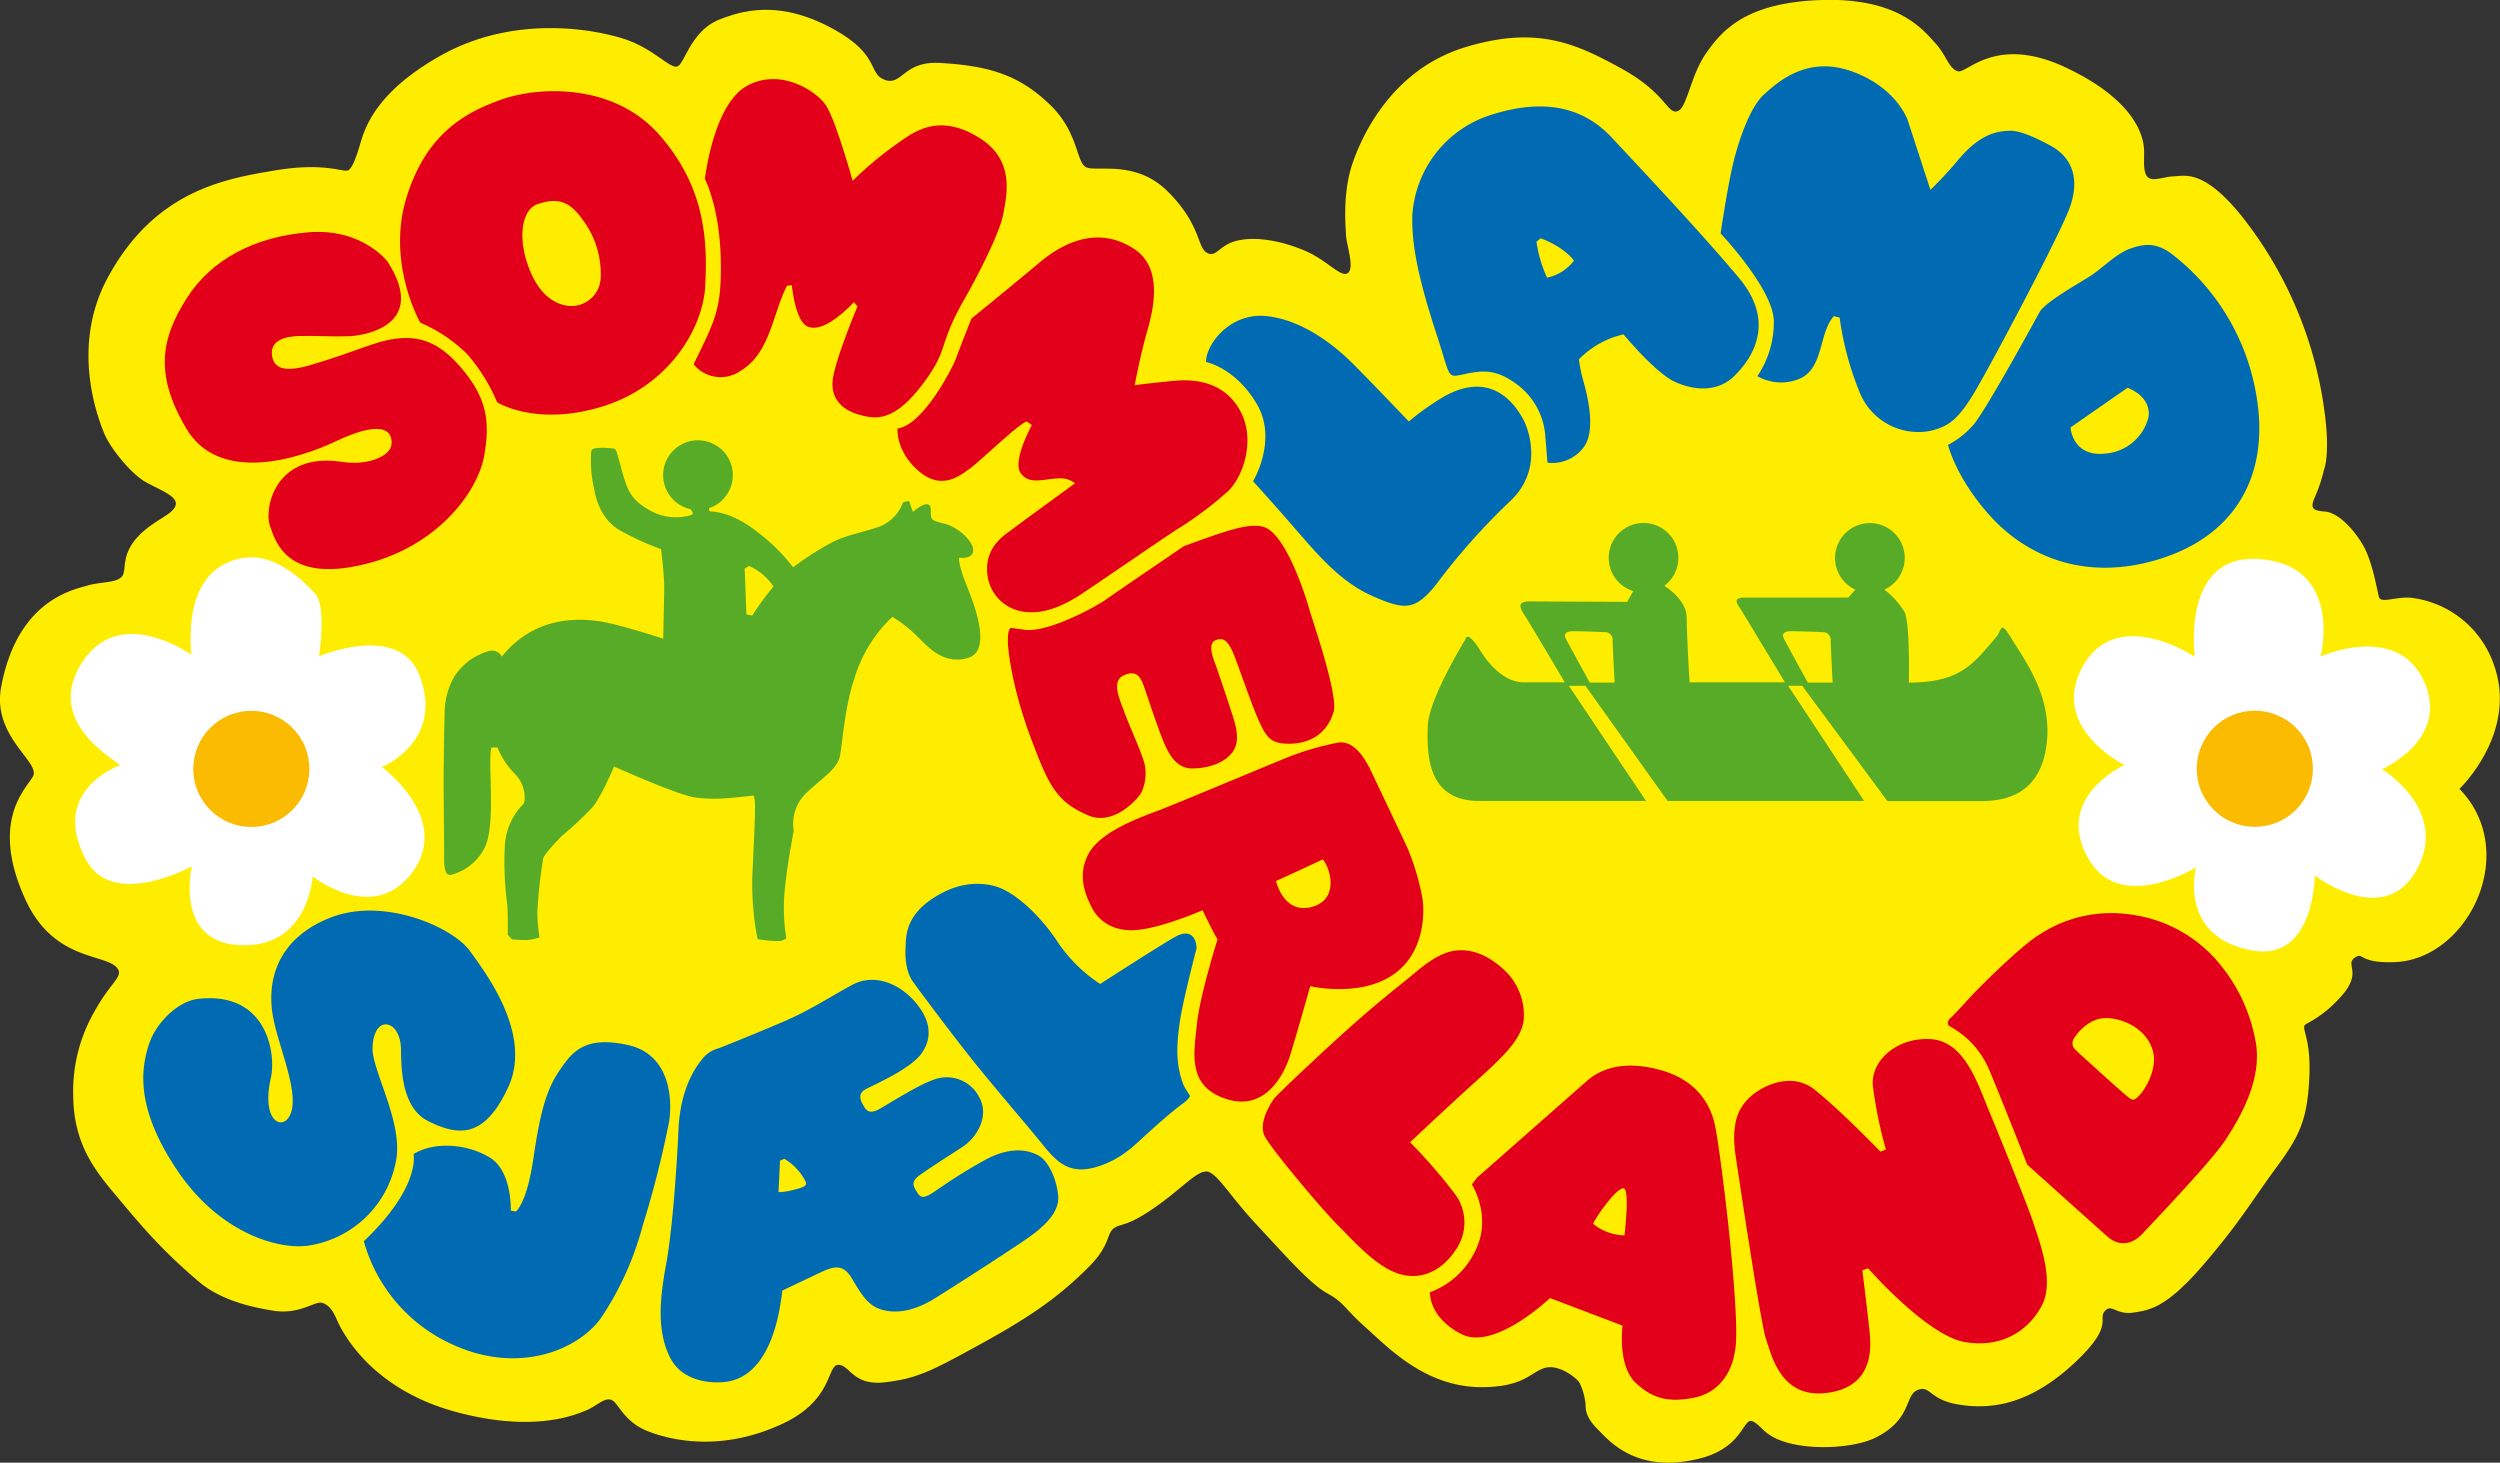 <svg id="Layer_1" data-name="Layer 1" xmlns="http://www.w3.org/2000/svg" viewBox="0 0 430.49 251.87"><rect x="0" y="0" width="430.49" height="251.87" fill="#333333" stroke="none"/><defs><style>.cls-1{fill:#ffed00;}.cls-2{fill:#e2001a;}.cls-3{fill:#fff;}.cls-4{fill:#57ab27;}.cls-5{fill:#fabb00;}.cls-6{fill:#006ab3;}</style></defs><path class="cls-1" d="M400.19,80.86s1.09-2.5.09-9.92a68.7,68.7,0,0,0-14.09-33.5c-6.58-8.25-9.83-7.17-11.83-7.08s-3.75,1-4.58.08-.5-2.92-.59-4.75-1.08-8.17-13.33-14-17.17,1.08-18.75.58-1.92-2.75-3.92-4.91S326.94-.39,313.78,0s-17.25,5.25-20,9.17-3.25,9.58-5,10-1.92-3.17-9.67-7.42-14.5-7.41-26.92-3.58-17.66,15.08-19.33,20.08-1.17,10.5-1.08,12.25,1.5,5.58.33,6.5-3.5-2.16-7.42-3.83-8.33-2.5-11.58-1.75-3.67,3.08-5.33,2.08-1-4.83-6.67-10.5-12.5-3.25-14.17-4.25-1.25-6.08-6.25-10.83-9.93-6.61-18.91-7.08c-6.25-.34-6.42,4-9.42,2.91s-.67-4.42-9.33-9-14.77-3.1-19.09-1.41c-4.91,1.91-6,7.5-7.25,8.08s-4.08-3.08-9.33-4.75S88.28,2.44,75.53,9.77C66.44,15,63.66,20,62.44,23.44c-.41,1.17-1.5,5.67-2.58,5.92s-4.17-1.42-12.58,0-20.62,3.39-28.75,18.5c-6.42,11.91-1.67,24.08-.59,26.75s4.75,7.08,7.17,8.41,5.17,2.34,5.17,3.67-2,2.17-4,3.58c-5.92,4.09-4.34,7.5-5.17,8.84s-3.67,1-6.17,1.75-12,2.59-14.75,17.5c-1.5,8.25,6.3,12.57,5.59,15.08-.5,1.75-7.94,7.14-1.42,21.42,4.83,10.58,13.6,9.32,15.75,11.75,1.33,1.5-.92,2.29-3.75,7.41a27.5,27.5,0,0,0-3.75,14.75c.08,7.84,3.42,12.42,7.08,16.75s7.57,9.32,14.75,15.34c4.09,3.41,10.2,4.44,12.59,4.83,4.66.75,7.16-1.75,8.5-1.33s2,1.83,2.41,2.75,4.9,11.76,20.5,16c13.5,3.66,20.67.5,22.5-.25s3-2.17,4.25-1.84,2.09,3.75,6.34,5.42,12.9,3.58,23.33-1.33c8.67-4.09,7.5-10.09,9.5-10.09s2.5,3.67,8.08,3,8.09-2,16.42-6.58,13.37-8,18.67-13.33c3.66-3.67,3-5.67,4.25-6.59s2.16-.16,7.16-3.66,7.59-6.84,9.34-6,3.66,4.25,8.16,9.08,9.17,10.17,12.09,11.75,3,2.67,6.75,6,10.16,10.17,19.83,10.17c8,0,8.66-3.11,11.5-3.42,2.25-.25,5.08,2,5.42,2.75a10.74,10.74,0,0,1,1,3.67c0,1.25.25,2.41,2.16,4.33s6.61,7.62,17.34,5c7.83-1.92,7.58-7.33,9.33-6.42s1.83,2.5,6,3.67c4.63,1.3,11.68.85,15.17-.92,6.25-3.16,4.91-7.25,7.16-8.16s1.92,1.66,7.09,2.5,11.84.3,19.75-7c7.58-7,3.77-7.76,5.66-9.34,1-.83,1.92.92,4.67.5s5.58-.75,11.92-8.08S388.11,206.27,392,201s5.33-8.08,5.66-15.58-1.83-8.5-.41-9.17a20.13,20.13,0,0,0,5.41-4.16c4.59-4.75.86-5.92,2.92-7.25,1.42-.92.59,1.08,6.83.83,12.59-.5,21.67-19,11.09-29.83,0,0,10.31-9.77,5.83-21.67a17.24,17.24,0,0,0-14.25-11.25c-2.58-.17-5.08,1-5.42-.08s-1.08-6.17-2.83-9.09-4.33-5.5-6.5-5.66-2.58-.59-1.67-2.59A27,27,0,0,0,400.19,80.86Z"/><path class="cls-2" d="M51.53,57.86c-2.75.06-5.08.92-4.68,3.43.36,2.25,2.3,2.88,6.86,1.5,8.54-2.57,10.75-4,14.49-4.47s7.31.31,11.42,5.26,4.84,8.82,3.75,14.93-8,15.71-20.91,18.73-15-3.77-16-6.77.94-12.68,12.39-10.94c4.56.7,8.44-1,8.58-3.08.18-2.59-2.08-4-9.43-.54-6.89,3.27-20.3,7.37-25.92-2.12s-4.23-15.65.06-22.41S43.91,40.74,53.16,40s13.59,5.07,13.59,5.07C73.88,56.21,62.42,57.85,60,57.9,57.14,58,54.61,57.78,51.53,57.86Z"/><path class="cls-2" d="M113.64,23.34c8,9.18,8.16,18.49,7.8,25.86S115.15,66.48,103.73,70s-18.13-.73-18.13-.73A30.81,30.81,0,0,0,80.47,61a26.21,26.21,0,0,0-8.1-5.44S66.51,45.33,70,34,80.57,19.19,86.45,17.11C92.61,14.94,105.67,14.15,113.64,23.34Zm-21,11.78c-2.55.82-3.44,5-2,9.73s3.93,7.31,7,7.79a5.05,5.05,0,0,0,5.8-5,15.44,15.44,0,0,0-3.26-10C97.75,34.21,95.51,34.21,92.67,35.12Z"/><path class="cls-2" d="M146.82,31.13s-3-10.81-4.72-13.17-7.79-6.34-13.53-3.14-7.19,16-7.19,16,2.55,4.82,2.73,13.86c.17,8.47-.86,10.25-4.67,18.05a6,6,0,0,0,8.16,1.08c5.08-3.14,5.38-9.66,7.92-14.62l.84-.06s.55,6.28,2.78,7.13,5.32-1.57,7.92-4.23l.6.73s-4,9.48-4.29,12.87,2.12,5.13,4.65,5.8,5.68,1.45,10.64-5,2.54-6.4,7.55-15.17c1.63-2.83,5.86-10.81,6.53-14.32s2-9.36-4.05-13.17-9.91-1.69-11.9-.6A63.8,63.8,0,0,0,146.82,31.13Z"/><path class="cls-2" d="M167.28,54.86s-2,5-2.58,6.67S159,73.19,154.55,73.79c0,0-.36,3.81,3.56,7.25s7,1,8.83-.3,8.4-7.73,9.85-8.16l.9.61s-3.44,6.22-1.93,8.28,3.75,1,6.65.9a4.08,4.08,0,0,1,2.71.85s-9.72,7.07-10.81,7.92S169.59,94,170,98.69a7.27,7.27,0,0,0,5.86,6.58c1.51.25,4.83.73,10.51-3.08s13.36-9.12,16.26-11a61.74,61.74,0,0,0,8.94-6.71c2.48-2.48,4.71-8.7,2-13.72s-7.8-5.5-11.18-5.2-7,.76-7,.76,1-5.25,2-8.75,3.25-11.25-2.16-14.75-11.09-1.91-16.17,2.34S167.28,54.86,167.28,54.86Z"/><path class="cls-2" d="M217.69,90.77c-2.55-.85-6.79.71-13.82,3.27,0,0-11.13,7.57-13.38,9.16s-10.21,5.75-14,5.25c-2.13-.28-2.38-.34-2.38-.34s-.59,0-.56,2.31,1.06,9,4,16.78,4.22,10.82,9.87,13.22c4.5,1.9,8.79-3.13,9.19-4.1a7.81,7.81,0,0,0,.53-4.53c-.37-1.87-2.59-6.56-3.5-9.09s-2.34-5.44-.06-6.44,2.91.53,3.47,2.13,2,6,3,8.56,2.31,5.37,5.22,5.37,5.84-1,7.15-3.09.07-5.22-.46-6.91-2.19-6.62-2.79-8.25-1.06-3.4.25-3.87,2.13.16,3.16,2.81,3,8.5,4.19,11.1,1.87,3.75,4.4,3.93,6.92-.37,8.47-5.47c.88-2.87-3.87-16.43-4.22-17.78S221.58,92.06,217.69,90.77Z"/><path class="cls-2" d="M230.49,127.86c2.69-.32,4.47,2.62,5.54,4.78,0,0,5.28,11.12,6.34,13.4a42,42,0,0,1,2.59,8.78c.32,2.1.5,9.38-5.28,13.16s-14.06,1.84-14.06,1.84S222.53,180.7,222,182.2s-3.44,9.25-10.57,7.12-5.81-8-5.34-12.87,3.57-14.72,3.57-14.72c-.62-.87-2.58-5-2.58-5s-7,3.09-11.46,3.42-6.71-2.08-7.62-3.88-2.71-5.5-.46-9.41,9.33-6.29,12.37-7.46,20.42-8.46,22.46-9.25A50.33,50.33,0,0,1,230.49,127.86Zm-10.77,23.85s1.27,5.68,6.06,4.49,3.41-6.45,2.07-8.13c0,0-.1-.13-.08-.09S219.72,151.71,219.72,151.71Z"/><path class="cls-2" d="M258.78,166.81c-2.76-2.48-5.51-3.45-8.17-3.12s-5.25,2.37-7.08,3.92-6.09,4.79-11.5,9.66-12.38,11.46-12.71,12-2.84,4.09-1.46,6.54,10,12.71,12.75,15.42,7,7.67,11.37,8.38,7.25-2.21,8.63-4.3a8.22,8.22,0,0,0,0-9.62,97.38,97.38,0,0,0-7.79-9s4.66-4.42,9.87-9.17,9.13-8,9.67-11.75A10.56,10.56,0,0,0,258.78,166.81Z"/><path class="cls-2" d="M286.11,184.31c5.42,1.55,8.42,5.17,9.29,9.88s2.08,15.54,2.08,15.54,1.75,15.42,1.46,21.21-3.37,9-7.29,9.75-6.83.42-10-2.58-2.25-9.84-2.25-9.84l-12.5-4.75s-9.54,9.13-15.25,6.21-5.41-7.21-5.41-7.21a14,14,0,0,0,7.89-7.32c2.79-5.83-.68-11.25-.68-11.25l.91-1.18L273,186.36C276.19,183.4,280.69,182.77,286.11,184.31Zm-11.79,26.42a8.89,8.89,0,0,0,5.41,2s.92-7.67-.08-8.08S275.28,208.81,274.32,210.73Z"/><path class="cls-2" d="M298.9,199.23s4.25,28.71,5.21,31.38,2.55,10.89,11.46,9.08c7.37-1.5,6.58-8.29,6.33-10.71s-1.21-10.25-1.21-10.25l1-.33s10.13,11.62,16.71,12.71,11.13-2.25,13.25-6.42-.45-10.83-1.41-13.83-6-15.38-7.88-19.92-4.12-11.63-9.87-12-10.34,3.62-10,8a76.09,76.09,0,0,0,2.25,11l-.92.38s-7.08-7.3-11.33-10.67-9.46-.33-11.09,1.21S297.9,192.73,298.9,199.23Z"/><path class="cls-2" d="M335.94,175.23c.42-.33,3.84-4.08,3.84-4.08s7.91-8.17,11.66-10.38a22.55,22.55,0,0,1,15.71-3.25,23.72,23.72,0,0,1,14.42,7.71,29,29,0,0,1,6.87,14.29c1.13,6.54-2.87,13.17-5.21,16.75S371.48,209.69,369,212.36s-4.79,1.7-6,.66-13.91-12.46-13.91-12.46-4.17-10.66-6.5-16.2a15.26,15.26,0,0,0-6.84-7.63C335.07,176.31,335.53,175.56,335.94,175.23Zm23.63,7.54s6.67,6.13,7.33,6.46.92-.08,1.5-.62,3.42-4.46,2.21-8-5-5.21-7.75-5.3-4.8,2-5.79,3.59a1.5,1.5,0,0,0,.16,1.71C358.24,181.61,359.57,182.77,359.57,182.77Z"/><path class="cls-3" d="M54.94,113s1.34-8.5-.66-10.75S47.53,95.44,42.44,96s-10.5,4.34-9.5,16.75c0,0-12.08-8.75-18.66,1.09s4.16,16.16,6.41,17.91c0,0-12.3,4.28-5.91,16.25,4.66,8.75,18.25,1.17,18.25,1.17s-3.36,14.22,9.81,13.58c10.34-.49,11-11.83,11-11.83s10.58,8.42,17.25-.83-5.33-18-5.33-18,10.8-4.38,6.5-15.75C68.78,107.11,54.94,113,54.94,113Z"/><path class="cls-4" d="M346.36,109.94c-2-3.33-1.61-1.37-2.67-.17-3.75,4.25-5.83,7.77-15,7.77,0,0,.25-10.18-.75-12.18a14.51,14.51,0,0,0-3.45-3.83,6,6,0,1,0-5,0l-1.22,1.36H300.69c-2.66,0-1.5,1.08-.75,2.33l7.42,12.27H290.94s-.5-8.1-.5-11.18-3.79-5.4-3.85-5.44a6,6,0,1,0-5.34.92l-1.06,1.85-16.75-.08c-1.91,0-2,.75-1,2.25s7,11.68,7,11.68h-7.18c-2.71,0-5.44-2.39-7.23-5.27-2.5-4-2.67-2.16-2.67-2.16S246,120.35,245.86,125s-.25,12.92,8.83,12.92h28.75l-13.29-19.83H273l14.16,19.83H321l-13.09-19.83h2.42L325,137.94h16.25c6,0,10.58-2.67,11.25-10.58S348.36,113.27,346.36,109.94Zm-72.6,7.6s-3.65-6.6-4.15-7.6.5-1.25,1.17-1.25,4.41.08,5.5.17a1.32,1.32,0,0,1,1.41,1.5c0,.83.34,7.18.34,7.18Zm37.55,0s-3.65-6.6-4.15-7.6.5-1.25,1.16-1.25,4.42.08,5.5.17a1.33,1.33,0,0,1,1.42,1.5c0,.83.33,7.18.33,7.18Z"/><circle class="cls-5" cx="43.27" cy="132.41" r="10" transform="translate(-47.11 26.41) rotate(-22.36)"/><path class="cls-3" d="M377.93,113.09s-13.75-9.21-19.52,2.08c-5.29,10.36,7.41,16.55,7.41,16.55s-12.56,5.7-6,16.48c5.54,9.1,18.33,1.15,18.33,1.15s-3.22,12.07,9.79,14.34c10.6,1.84,10.66-12.94,10.66-12.94s11.85,9.2,17.49-.87c5.81-10.37-5.92-17.43-5.92-17.43s12-5.19,7.1-15.42c-4.71-9.78-17.66-4-17.66-4s4-15.73-10.62-16.77C375.52,95.28,377.93,113.09,377.93,113.09Z"/><circle class="cls-5" cx="388.27" cy="132.41" r="10" transform="translate(-21.18 157.63) rotate(-22.36)"/><path class="cls-6" d="M34.15,172c-3.63.4-7.44,4.31-8.56,8S23,190.36,30.53,201.54s17.87,13.69,22.62,12.94a18.07,18.07,0,0,0,15-14.37c1.44-6.57-4.08-15.69-4-19.63.06-2.87,1.24-4.31,2.56-4.06s2.19,1.87,2.32,3.81-.44,10.25,4.68,12.81,9.69,3.13,13.82-5.87-3.69-19.38-6.63-23.44S66,154.29,56.65,158.11,46,169.42,47,175,52,189,49.71,192.42c-1.37,2.12-4.7.4-3.06-6.88C47.53,181.67,46.15,170.67,34.15,172Z"/><path class="cls-6" d="M71.21,198.73s1.32,5.63-8.56,15a27.58,27.58,0,0,0,14.94,17.63c12.12,5.75,22.76.66,26.25-4.94a52.77,52.77,0,0,0,6.81-15.31,171.66,171.66,0,0,0,4.56-17.94c.57-3.56.38-11.63-7.18-13.25s-9.63,1.37-11.82,4.62-3.25,7.32-4.37,15-3,9.07-3,9.07l-.88-.13s.25-6.75-3.56-9.12S74.84,196.48,71.21,198.73Z"/><path class="cls-6" d="M182.21,205.86c-.31-3.19-1.87-6.07-3.37-6.88s-4.56-1.81-9.31.81-7.69,4.82-9.07,5.69-1.93.81-2.5-.12-1.25-1.75.25-2.88,5.44-3.62,7.63-5.06,4.56-5,2.87-8.31a6.28,6.28,0,0,0-7.93-3.19c-2.94,1-8.57,4.69-9.63,5.19s-1.75.43-2.25-.38-1.5-2.31.19-3.19,7.75-3.5,9.62-6.18,1.57-5.63-1.06-8.75-7-5.13-10.94-3-7.12,4.31-11.93,6.37-10.25,4.25-11.13,4.56a5.2,5.2,0,0,0-2.81,1.94c-1.19,1.44-3.69,5.13-4,11.94s-1.06,17.44-2.13,23.25-1.68,11.44.69,16.12,8.38,4.44,10.13,4.07,7.62-1.82,9.18-15.63l6.19-2.94c2.5-1.18,4.19-1.87,5.81.88s2.75,4.56,4.82,5.25,5.18.81,9.5-1.88,13-8.31,15.62-10.12S182.53,209,182.21,205.86ZM137,204.79a11.79,11.79,0,0,1-2.94.5l.25-5.43.75-.32a9.67,9.67,0,0,1,3.62,3.82C138.71,203.67,139.46,204.23,137,204.79Z"/><path class="cls-6" d="M160.28,154.94c-4.49,3.1-4.25,6.58-4.34,8.17s0,4.16,1.25,5.91,7.09,9.59,11,14.42,9.09,10.83,11.5,13.83,4.59,4.92,8.84,3.75,6.66-3.66,8.58-5.41,4.63-4.18,6.58-5.59a5.34,5.34,0,0,0,1.22-1.2c.11-.14-.91-1.36-1.22-2.27-1-2.82-1.29-5.57-.5-10.78.57-3.76,2.86-12.49,2.86-12.49-.09-2.17-1.36-3.17-3.44-2.09s-13.17,8.25-13.17,8.25a26.18,26.18,0,0,1-7.16-7c-2.67-4.17-7.34-9-11.25-9.92S163.53,152.69,160.28,154.94Z"/><path class="cls-6" d="M207.69,62.34s5.08,1,8.73,7.23-.65,13.3-.65,13.3,2.93,3.19,7.17,8.08,8,9.32,13.49,11.73,7.28,2.49,10.95-2.15a113.68,113.68,0,0,1,12.83-14.4c5.25-5.07,3.33-11.67,2-14.08s-5.47-8.48-13.75-3.65a46.33,46.33,0,0,0-5.87,4.17S234.41,64,232.32,62s-7.62-6.84-14.14-7.56S207.56,59.54,207.69,62.34Z"/><path class="cls-6" d="M299.45,47.87c-6.52-7.82-17.73-19.68-21.84-24.11s-10.42-7.3-20.79-4A19.41,19.41,0,0,0,243.2,37.05c-.13,4.63.76,10.11,4.24,20.73,2.41,7.36,1.63,7.3,4.69,6.65s5.35-.92,8.8,1.56a12.11,12.11,0,0,1,5.15,8.93c.26,3.06.39,4.75.39,4.75a6.74,6.74,0,0,0,6.19-2.6c2.54-3.26.2-10.63-.19-12.12a25.62,25.62,0,0,1-.59-3.07,15.48,15.48,0,0,1,7.69-4.3s5.41,6.58,8.8,8.15,7.43,1.82,10.29-1S306,55.69,299.45,47.87Zm-33.05-.06a21.87,21.87,0,0,1-1.82-6.19l.72-.59c4.17,1.56,5.73,3.84,5.73,3.84A7.76,7.76,0,0,1,266.4,47.81Z"/><path class="cls-6" d="M296.28,40.19s8.91,9.42,9.16,14.92a16.51,16.51,0,0,1-2.83,9.66,8.21,8.21,0,0,0,7.5.34c3.92-1.92,3.08-7.75,5.67-10.67l1,.25a52.41,52.41,0,0,0,3.5,13,10.9,10.9,0,0,0,12.16,6.5c2.84-.75,4.59-1.5,7.92-7.25s14.31-26.48,16-31.08c2.17-5.92-.35-9.15-3.08-10.67C351,23.94,348,22.44,346,22.52s-4.84.42-8.59,4.75a64.23,64.23,0,0,1-5,5.42l-3.91-12s-1.92-5.67-9.67-8.42-12.75,1.92-15.08,4-4.34,7.75-5.34,12S296.28,40.19,296.28,40.19Z"/><path class="cls-6" d="M388.36,67.11a38.73,38.73,0,0,0-14.67-23.59c-2.33-1.58-4.08-1.67-6.75-.75s-4.83,3.42-7.25,4.92-7.25,4.25-8.41,5.92c0,0-9.34,17.16-11.5,19.58a15,15,0,0,1-4.34,3.42c.34,1.33,2.09,6.58,7.42,12.41s15,11.34,28.42,7.42S391.28,81.94,388.36,67.11Zm-18.42,4.83a8.34,8.34,0,0,1-7.5,6.17c-5.58.58-5.91-4.5-5.91-4.5l9.83-6.84C370,68.27,370.19,70.77,369.94,71.94Z"/><path class="cls-4" d="M167.07,102.4c-.67-1.8-2-4.8-1.92-6.38,0,0,2.21.38,2.42-1.12s-2.46-4.09-4.88-4.71-2.41-.59-2.41-2.34-1.55-1-3.09.3l-.62-1.84s-1,0-1.13.34a7.09,7.09,0,0,1-3.91,4c-2.8,1-5.34,1.37-7.88,2.54a51.1,51.1,0,0,0-7.08,4.5,30.84,30.84,0,0,0-5.84-5.84c-3.49-2.82-6.17-3.57-8-3.76l-.33,0c-.3,0-.38-.56-.26-.6a6,6,0,1,0-3.31.17c.2.05.75.86.24,1l-.37.11a9.05,9.05,0,0,1-7-1c-3.79-2.17-3.85-4.17-5.38-9.5-.33-1.17-.45-1-1.2-1.08a10,10,0,0,0-2.59,0c-.5.12-.75.16-.75,1a21.7,21.7,0,0,0,.59,6.29c.83,4.46,3.25,6.09,4,6.63a46.55,46.55,0,0,0,7.46,3.45s.54,4.3.54,6.42-.17,9-.17,9-7.58-2.5-11-3-11.12-1-16.79,6.09a1.91,1.91,0,0,0-2.08-1,10.49,10.49,0,0,0-6.09,4.42A12.51,12.51,0,0,0,76.57,123c-.09,2.13-.13,6.88-.17,9.63s.08,12,.08,13.91-.16,4.42,1.25,4.09a9,9,0,0,0,5.75-4.71c2-4,.42-15.29,1.17-17.21l1,0a14.18,14.18,0,0,0,3,4.54c2,2,1.83,4.71,1.5,5.17a11.09,11.09,0,0,0-3.21,7,54.88,54.88,0,0,0,.42,10.41c.12,2,.08,5.13.08,5.13l.71.79a26.53,26.53,0,0,0,2.67.12,10.93,10.93,0,0,0,2.08-.45,30.63,30.63,0,0,1-.37-4.46,87.63,87.63,0,0,1,1-9.13c.12-.75,3.16-3.83,3.16-3.83a62.38,62.38,0,0,0,5.34-5c1.5-1.79,3.71-7,3.71-7s11.16,5,14,5.33,4.54.3,9.92-.33c.71-.09.15,7,0,11.66a49.06,49.06,0,0,0,.79,13.05,20.38,20.38,0,0,0,3.84.33,2.63,2.63,0,0,0,1.12-.46,31.79,31.79,0,0,1-.25-8.62c.5-4.92,1.46-9.3,1.5-10a7.36,7.36,0,0,1,2.42-6.63c3.12-2.87,5.25-4.08,5.62-6.46s.88-8.5,2.38-12.91a24.34,24.34,0,0,1,6.58-10.75,23.69,23.69,0,0,1,4.33,3.41c2,2,4.59,4.88,8.71,3.67S167.73,104.19,167.07,102.4ZM129.53,106l-1-.21-.3-7.87.75-.46a9.71,9.71,0,0,1,4.21,3.54A48.08,48.08,0,0,0,129.53,106Z"/></svg>